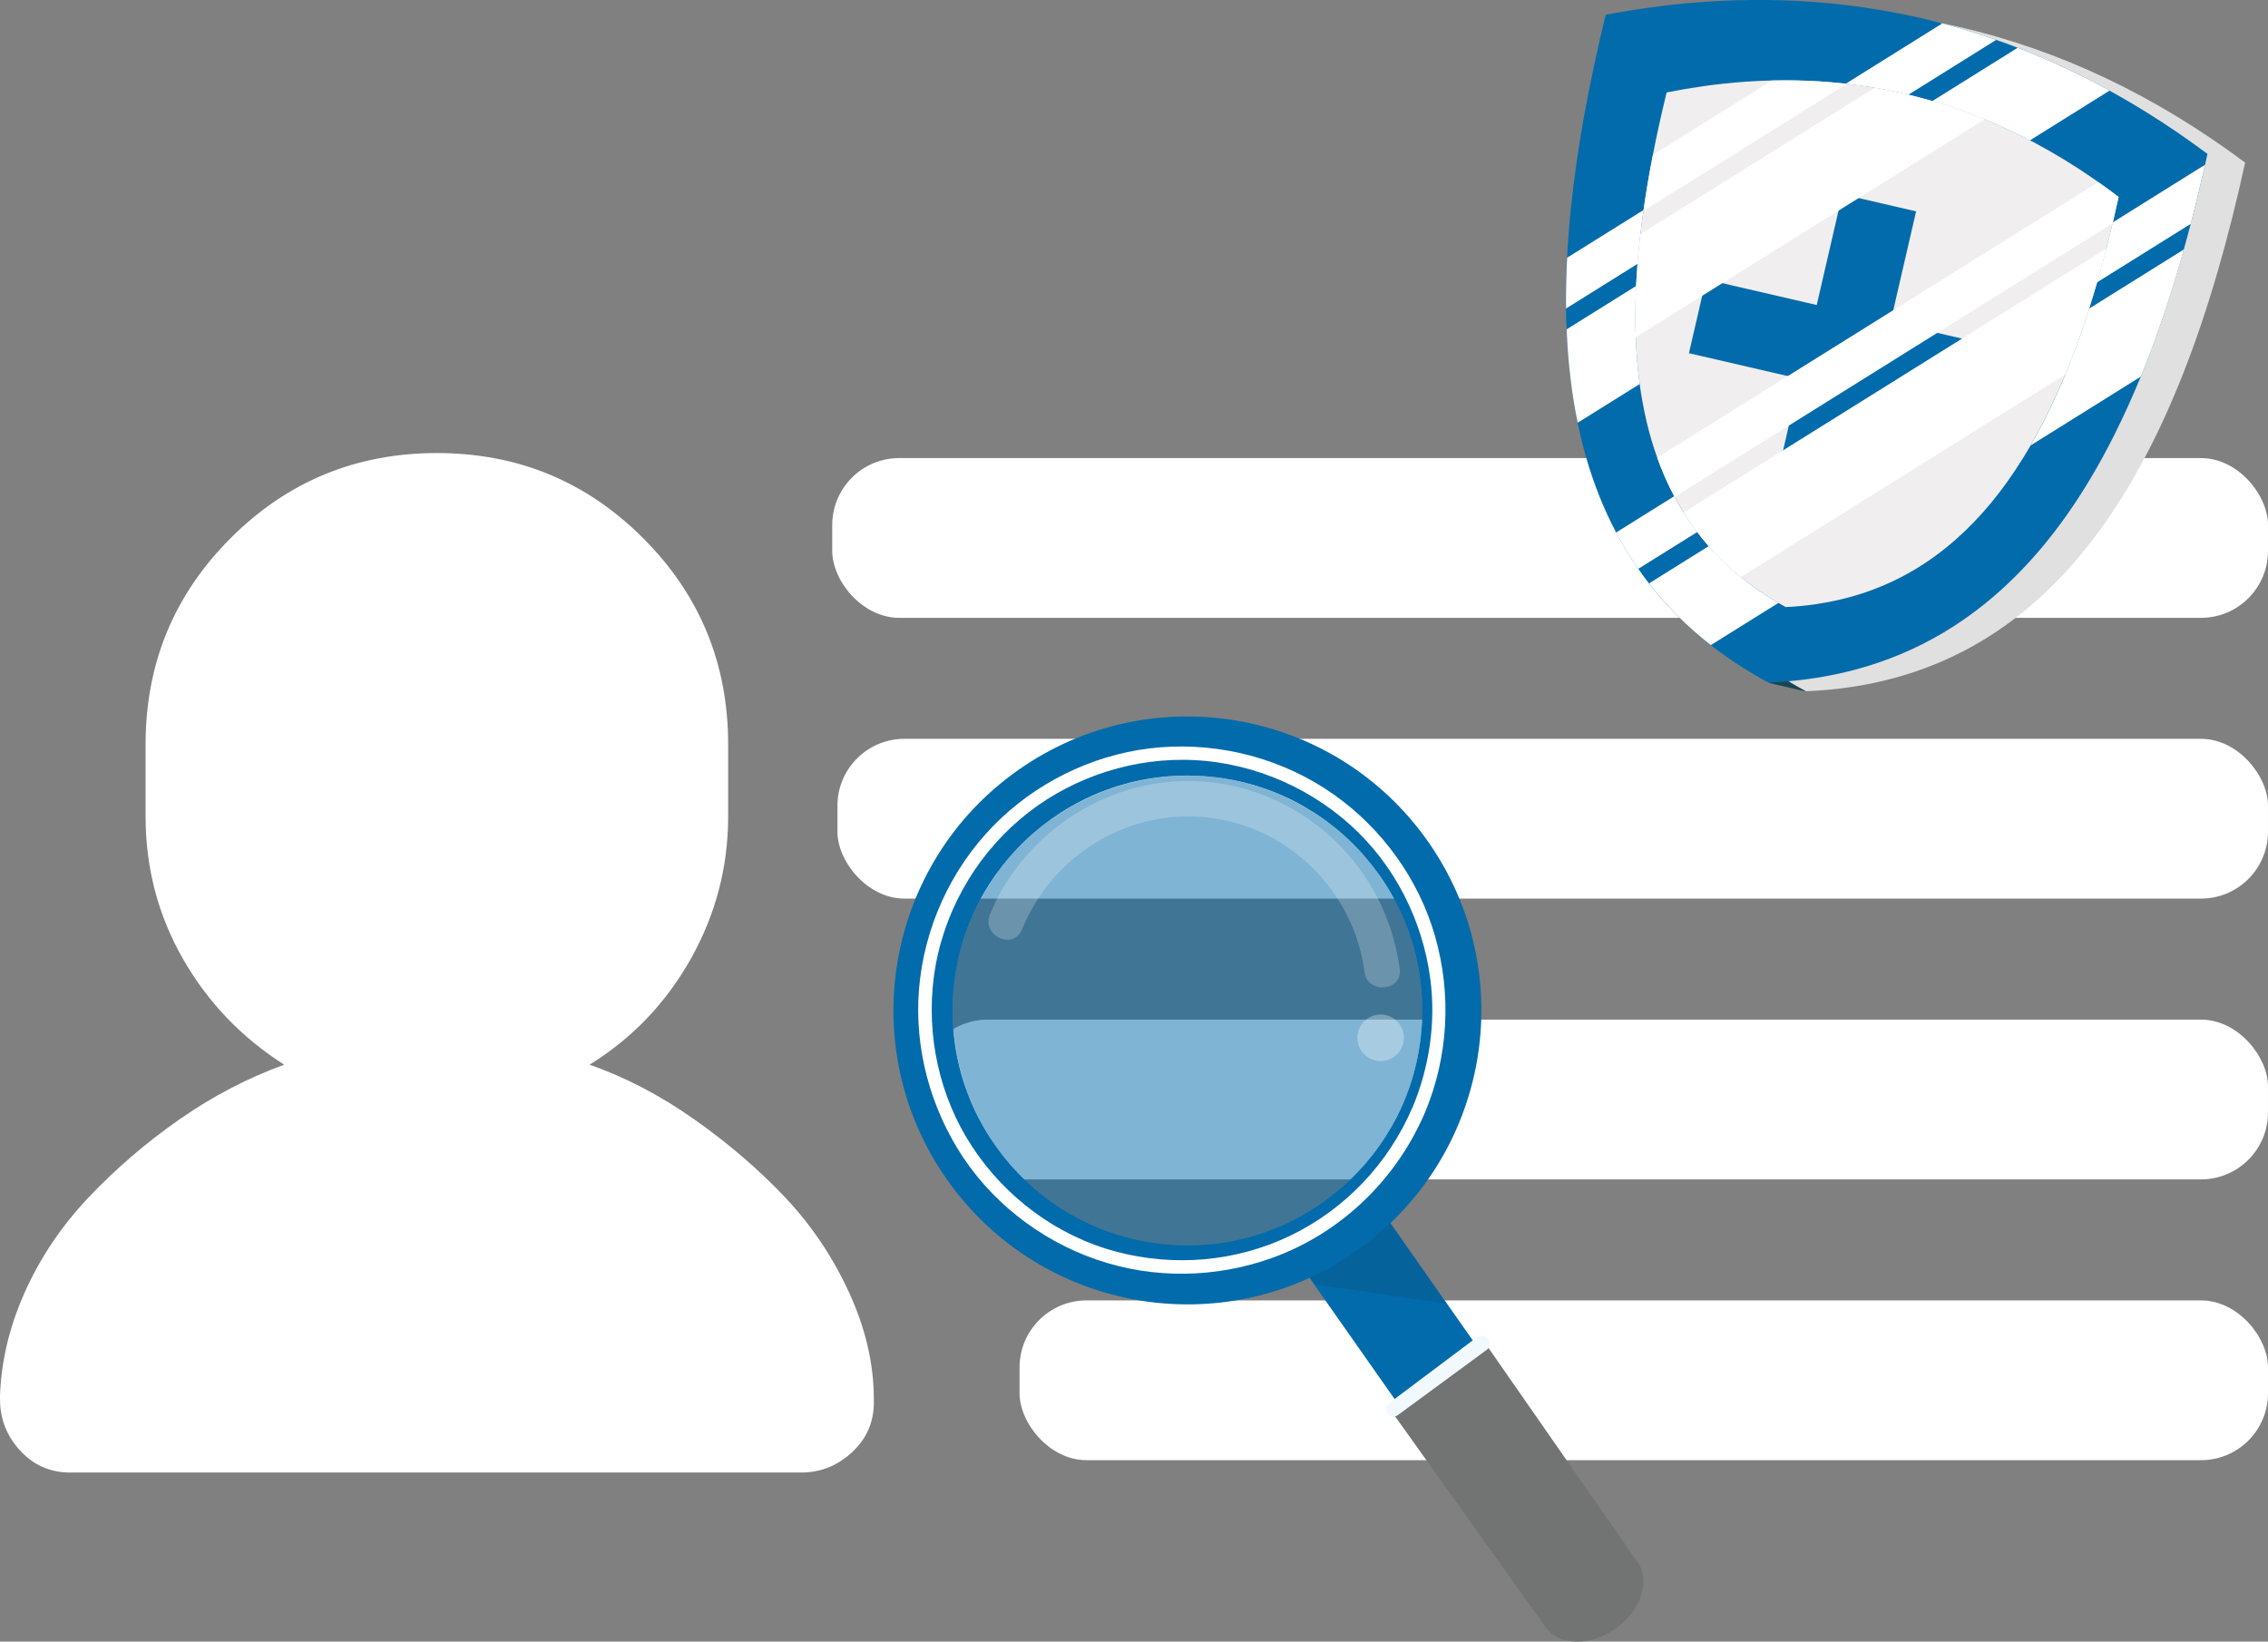 <?xml version="1.0" encoding="UTF-8"?><svg xmlns="http://www.w3.org/2000/svg" viewBox="0 0 519.67 376.15"><rect x="0" y="0" width="519.67" height="376.15" fill="#808080" stroke="none"/><defs><style>.cls-1{opacity:.31;}.cls-1,.cls-2,.cls-3,.cls-4,.cls-5,.cls-6,.cls-7,.cls-8,.cls-9,.cls-10{stroke-width:0px;}.cls-1,.cls-9{fill:#fff;}.cls-11{isolation:isolate;}.cls-2{fill:#282525;opacity:.12;}.cls-3{fill:#f0eeee;}.cls-12{mix-blend-mode:soft-light;}.cls-13{opacity:.22;}.cls-4{opacity:.5;}.cls-4,.cls-8{fill:#026bab;}.cls-5{fill:#f1f9fe;}.cls-6{fill:#e0e0e0;}.cls-7{fill:#194655;}.cls-10{fill:#727373;}</style></defs><g class="cls-11"><g id="Layer_2"><g id="Layer_2-2"><path class="cls-9" d="M0,320.58c0,4.63,1.6,8.63,4.81,12.01,3.2,3.38,7.21,4.98,12.01,4.81h166.84c4.45,0,8.36-1.6,11.75-4.81,3.38-3.2,4.98-7.21,4.81-12.01,0-8.01-1.87-16.11-5.61-24.29-3.74-8.19-8.63-15.48-14.68-21.89-6.05-6.41-12.99-12.37-20.82-17.89-7.83-5.52-15.84-9.7-24.03-12.55,9.79-6.05,17.53-14.15,23.22-24.29,5.69-10.14,8.54-21,8.54-32.57v-16.55c0-18.51-6.5-34.26-19.49-47.25-12.99-12.99-28.74-19.49-47.25-19.49s-34.26,6.5-47.25,19.49c-12.99,12.99-19.49,28.74-19.49,47.25v16.55c0,11.75,2.85,22.6,8.54,32.57,5.69,9.97,13.44,18.06,23.22,24.29-8.36,3.03-16.37,7.21-24.03,12.55-7.65,5.34-14.59,11.3-20.82,17.89-6.23,6.58-11.12,13.88-14.68,21.89-3.56,8.01-5.43,16.11-5.61,24.29h0Z"/><rect class="cls-9" x="190.69" y="104.96" width="328.98" height="36.61" rx="15.35" ry="15.35"/><rect class="cls-9" x="191.88" y="169.29" width="327.79" height="36.61" rx="15.35" ry="15.35"/><rect class="cls-9" x="210.96" y="233.63" width="308.71" height="36.61" rx="15.35" ry="15.35"/><rect class="cls-9" x="233.61" y="297.97" width="286.06" height="36.61" rx="15.35" ry="15.35"/><polygon class="cls-7" points="405.19 156.46 413.81 158.46 414.93 153.57 405.19 156.46"/><path class="cls-6" d="M514.42,37.25c-20.65-15.4-42.46-25.75-65.44-31.06-22.98-5.31-47.12-5.58-72.43-.81-16.84,69-13.5,125.59,37.25,153.01,57.63-2.36,85.47-51.74,100.63-121.13Z"/><path class="cls-8" d="M505.25,37.76l-.05.22c-.43,1.92-.88,3.82-1.33,5.71-.62,2.57-1.25,5.11-1.91,7.61-.51,1.97-1.03,3.92-1.58,5.85-1.39,4.96-2.86,9.78-4.43,14.46-.02.05-.03.1-.05.16-1.68,5.02-3.47,9.86-5.38,14.52h0c-1.91,4.67-3.94,9.14-6.09,13.42-3.34,6.65-6.98,12.82-10.96,18.44h0c-7.43,10.5-16.04,19.11-26.07,25.51-5.94,3.79-12.39,6.8-19.38,8.94-4.32,1.33-8.84,2.32-13.59,2.98-3,.41-6.09.69-9.26.81-1.15-.62-2.26-1.25-3.36-1.9-3.52-2.07-6.79-4.3-9.82-6.67-2.69-2.09-5.18-4.3-7.5-6.61-2.4-2.39-4.62-4.9-6.65-7.52-.85-1.1-1.67-2.21-2.46-3.35-1.04-1.49-2.03-3.01-2.95-4.58-.52-.85-1.01-1.71-1.49-2.58-.19-.33-.37-.68-.55-1.02-.03-.05-.06-.1-.08-.15-1.5-2.83-2.84-5.76-4.02-8.78-2.04-5.19-3.63-10.65-4.81-16.36-.69-3.33-1.24-6.75-1.66-10.26-.43-3.63-.71-7.35-.87-11.14-.08-1.59-.12-3.18-.13-4.79-.03-2.13-.01-4.28.05-6.45.04-1.65.1-3.32.19-4.99,0-.07,0-.14.01-.2.2-3.89.51-7.85.94-11.88.67-6.44,1.62-13.05,2.82-19.82,1.39-7.79,3.1-15.79,5.09-23.96,7.04-1.33,14-2.27,20.86-2.82,4.2-.33,8.37-.52,12.49-.56,4.67-.05,9.29.09,13.87.41,5.56.4,11.05,1.07,16.49,2.02,1.3.22,2.59.46,3.88.72,1.62.32,3.24.67,4.85,1.04,1.57.36,3.13.75,4.69,1.16.08.02.14.04.22.06,1.79.47,3.59.98,5.36,1.52,2.26.68,4.51,1.42,6.75,2.2,1.65.57,3.28,1.17,4.91,1.81.72.28,1.44.56,2.16.85,3.01,1.21,5.99,2.51,8.95,3.9,1.37.64,2.73,1.3,4.09,1.99,1.97.99,3.92,2.01,5.86,3.09,2.91,1.59,5.79,3.29,8.66,5.07,2.33,1.45,4.65,2.97,6.96,4.54,2.29,1.57,4.56,3.2,6.83,4.88-.19.83-.36,1.67-.55,2.5Z"/><path class="cls-3" d="M484.12,50.96l-.05.22c-.47,1.95-.94,3.87-1.44,5.77-.44,1.73-.91,3.44-1.38,5.14-.25.88-.49,1.75-.74,2.61-.59,2.04-1.2,4.04-1.83,6.01-1.68,5.27-3.49,10.32-5.47,15.1-.68,1.63-1.37,3.23-2.08,4.81-1.83,4.03-3.77,7.85-5.85,11.44-1.13,1.96-2.29,3.84-3.51,5.66-4.64,7-9.92,12.99-15.91,17.81-3.2,2.58-6.61,4.82-10.23,6.7-2.87,1.48-5.87,2.75-9.02,3.77-3.36,1.09-6.89,1.91-10.6,2.45-.99.14-1.99.27-3,.37-1.26.13-2.55.23-3.85.28-.57-.31-1.13-.63-1.68-.96-1.99-1.14-3.86-2.37-5.64-3.66-.63-.44-1.24-.91-1.84-1.37-.38-.29-.75-.59-1.12-.89-2.71-2.2-5.16-4.56-7.37-7.09-.92-1.05-1.8-2.12-2.64-3.23-1.1-1.45-2.13-2.94-3.1-4.49-.74-1.16-1.42-2.36-2.08-3.57-.02-.05-.06-.1-.08-.15-1.51-2.82-2.8-5.78-3.9-8.86-1.89-5.27-3.2-10.9-4.01-16.86-.47-3.47-.77-7.05-.9-10.73-.14-3.8-.11-7.72.08-11.73.08-1.67.19-3.36.32-5.07.18-2.25.4-4.53.68-6.84.19-1.75.42-3.51.68-5.3,0-.07.02-.14.03-.21.58-4.13,1.3-8.34,2.14-12.63.91-4.67,1.97-9.43,3.15-14.28,2.87-.57,5.71-1.05,8.54-1.45.57-.08,1.14-.16,1.72-.23,3.61-.46,7.18-.78,10.72-.95,1.01-.04,2.02-.08,3.02-.11.04,0,.08,0,.12,0,3.61-.08,7.17-.03,10.7.19,2.09.13,4.16.31,6.22.54.08.01.18.02.26.03.98.11,1.96.23,2.93.37,1.15.16,2.29.33,3.43.53,2.3.38,4.57.84,6.84,1.36.24.05.48.11.71.17l.2.05c1.83.44,3.66.93,5.47,1.46,4.05,1.17,8.05,2.57,12,4.19.08.03.16.07.24.1,3.41,1.41,6.79,2.98,10.12,4.72.38.19.76.39,1.13.59,4.47,2.38,8.88,5.06,13.21,8.05.45.31.89.61,1.34.93,1.56,1.09,3.11,2.23,4.65,3.4-.43,1.96-.87,3.9-1.32,5.82Z"/><polygon class="cls-8" points="458.54 79.66 433.18 73.8 439.04 48.43 422.13 44.52 416.27 69.89 390.9 64.02 386.99 80.93 412.36 86.8 406.49 112.16 423.4 116.07 429.27 90.7 454.63 96.57 458.54 79.66"/><g class="cls-12"><path class="cls-9" d="M374.89,65.53c-.38,7.9-.14,15.41.82,22.46l-14.22,8.88c-1.41-6.79-2.23-13.93-2.53-21.4l15.93-9.95Z"/><path class="cls-9" d="M388.87,121.92l-13.49,8.42c-1.61-2.3-3.09-4.69-4.44-7.16-.21-.38-.43-.78-.63-1.17l13.3-8.31c1.53,2.88,3.28,5.61,5.26,8.21Z"/><path class="cls-9" d="M478.69,70.71l21.7-13.55c-1.4,5.01-2.89,9.89-4.48,14.61-1.68,5.02-3.47,9.86-5.38,14.52h0s-25.24,15.77-25.24,15.77c2.08-3.59,4.03-7.42,5.85-11.44,2.8-6.18,5.3-12.84,7.55-19.91Z"/><path class="cls-9" d="M505.25,37.76c-1.04,4.61-2.13,9.13-3.29,13.54l-21.45,13.39c.25-.87.5-1.74.74-2.61,1.01-3.62,1.96-7.33,2.86-11.13l21.13-13.2Z"/><path class="cls-9" d="M401.85,134.49c1.78,1.29,3.65,2.51,5.64,3.66l-15.49,9.67c-5.45-4.26-10.15-8.98-14.16-14.14l13.67-8.54c2.51,2.86,5.34,5.52,8.5,7.97.6.47,1.21.93,1.84,1.37Z"/><path class="cls-9" d="M457.39,9.14l-20.11,12.56-.2-.05c-.23-.06-.48-.12-.71-.17-3.39-.78-6.81-1.41-10.27-1.89-1.06-.15-2.13-.28-3.2-.4l22.15-13.83c4.15,1.09,8.26,2.36,12.34,3.79Z"/><path class="cls-9" d="M375.21,60.46l-16.38,10.23c-.05-3.8.04-7.69.25-11.64l17.51-10.93c-.6,4.21-1.06,8.33-1.38,12.35Z"/><path class="cls-9" d="M477.5,17.68c1.97.99,3.92,2.01,5.86,3.09l-18.25,11.4c-3.34-1.75-6.71-3.32-10.12-4.72-4.03-1.66-8.11-3.09-12.24-4.29l19.56-12.21c.72.28,1.44.56,2.16.85,4.4,1.76,8.74,3.73,13.04,5.89Z"/></g><g class="cls-12"><path class="cls-9" d="M454.75,27.35l-79.94,49.92c-.14-3.8-.11-7.72.08-11.73.08-1.67.19-3.36.32-5.07.18-2.25.4-4.53.68-6.84l53.64-33.5c2.3.38,4.57.84,6.84,1.36.24.05.48.11.71.17l.2.05c1.83.44,3.66.93,5.47,1.46,4.05,1.17,8.05,2.57,12,4.19Z"/><path class="cls-9" d="M423.17,19.22l-46.6,29.1c0-.07.02-.14.03-.21.58-4.13,1.3-8.34,2.14-12.63l27.25-17.02c3.61-.08,7.17-.03,10.7.19,2.09.13,4.16.31,6.22.54.08.01.18.02.26.03Z"/><path class="cls-9" d="M482.63,56.95c-.44,1.73-.91,3.44-1.38,5.14-.25.88-.49,1.75-.74,2.61-.59,2.04-1.2,4.04-1.83,6.01-1.68,5.27-3.49,10.32-5.47,15.1l-74.33,46.42c-2.71-2.2-5.16-4.56-7.37-7.09-.92-1.05-1.8-2.12-2.64-3.23-1.1-1.45-2.13-2.94-3.1-4.49l96.85-60.48Z"/><path class="cls-9" d="M484.12,50.96l-.05.22-100.37,62.68s-.06-.1-.08-.15c-1.51-2.82-2.8-5.78-3.9-8.86l101.07-63.11c1.56,1.09,3.11,2.23,4.65,3.4-.43,1.96-.87,3.9-1.32,5.82Z"/></g><rect class="cls-8" x="317.54" y="276.36" width="22.38" height="75.69" transform="translate(-120.86 245.98) rotate(-35.08)"/><path class="cls-10" d="M370.25,373.1l-.21.15c-5.78,4.06-12.93,3.83-15.97-.5l-35.18-49.3,21.38-15.72,34.92,50.18c3.04,4.33.83,11.13-4.95,15.19Z"/><polygon class="cls-2" points="299.15 290.82 301.22 294.27 331.34 298.72 314.84 274.72 299.15 290.82"/><circle class="cls-4" cx="272.08" cy="231.53" r="53.81" transform="translate(-54.63 376.08) rotate(-64.26)"/><path class="cls-8" d="M327.2,192.82c-21.38-30.44-63.38-37.79-93.83-16.42-30.44,21.38-37.79,63.39-16.42,93.83,21.38,30.44,63.39,37.79,93.83,16.42,30.44-21.38,37.79-63.38,16.42-93.83ZM268.27,285.2c-29.64-2.1-51.97-27.84-49.87-57.48,2.1-29.64,27.84-51.97,57.48-49.87,29.64,2.1,51.97,27.84,49.87,57.48-2.1,29.64-27.84,51.97-57.48,49.87Z"/><g class="cls-13"><path class="cls-9" d="M234.18,212.97c6.94-17.12,24.51-27.84,42.93-25.61,18.37,2.22,33.15,17,35.54,35.34.67,5.17,8.74,4.5,8.07-.67-2.75-21.11-18.7-38.19-39.6-42.23-20.59-3.98-41.4,6.36-51.71,24.37-1,1.74-1.83,3.57-2.59,5.43-1.95,4.82,5.39,8.23,7.36,3.37h0Z"/></g><circle class="cls-1" cx="316.33" cy="237.77" r="5.33" transform="translate(-22.61 442.02) rotate(-68)"/><path class="cls-5" d="M320.31,324.24l20.35-14.95c.7-.51.9-1.47.45-2.22l-.14-.24c-.51-.87-1.66-1.1-2.47-.49l-20.22,15.17c-.76.57-.9,1.65-.32,2.39l.02.03c.56.72,1.6.86,2.33.32Z"/><path class="cls-9" d="M323.61,253.81c-5.48,12.8-15.4,23.26-27.95,29.32-12.39,5.98-26.63,7.2-39.9,3.67-13.57-3.6-25.41-12.45-33.06-24.14-7.46-11.4-10.5-25.39-8.72-38.86,1.84-13.97,9.04-27,19.77-36.1,10.33-8.77,23.78-13.65,37.33-13.6,14.14.05,27.91,5.53,38.39,14.98,10.09,9.1,16.53,21.87,18.27,35.31,1.29,9.98-.23,20.17-4.11,29.43-.77,1.83,2.07,3.04,2.84,1.2,5.39-12.87,6.19-27.12,2.34-40.52-3.75-13.08-12.15-24.68-23.27-32.5-11.52-8.11-25.74-11.88-39.76-10.76-13.48,1.08-26.46,6.94-36.31,16.16-10.3,9.64-16.91,22.83-18.65,36.82-1.68,13.51,1.51,27.31,8.55,38.91,7.24,11.93,18.77,20.97,31.93,25.5,13.05,4.5,27.37,4.24,40.32-.45,15.64-5.66,28.31-17.91,34.84-33.17.78-1.83-2.06-3.03-2.84-1.2Z"/></g></g></g></svg>